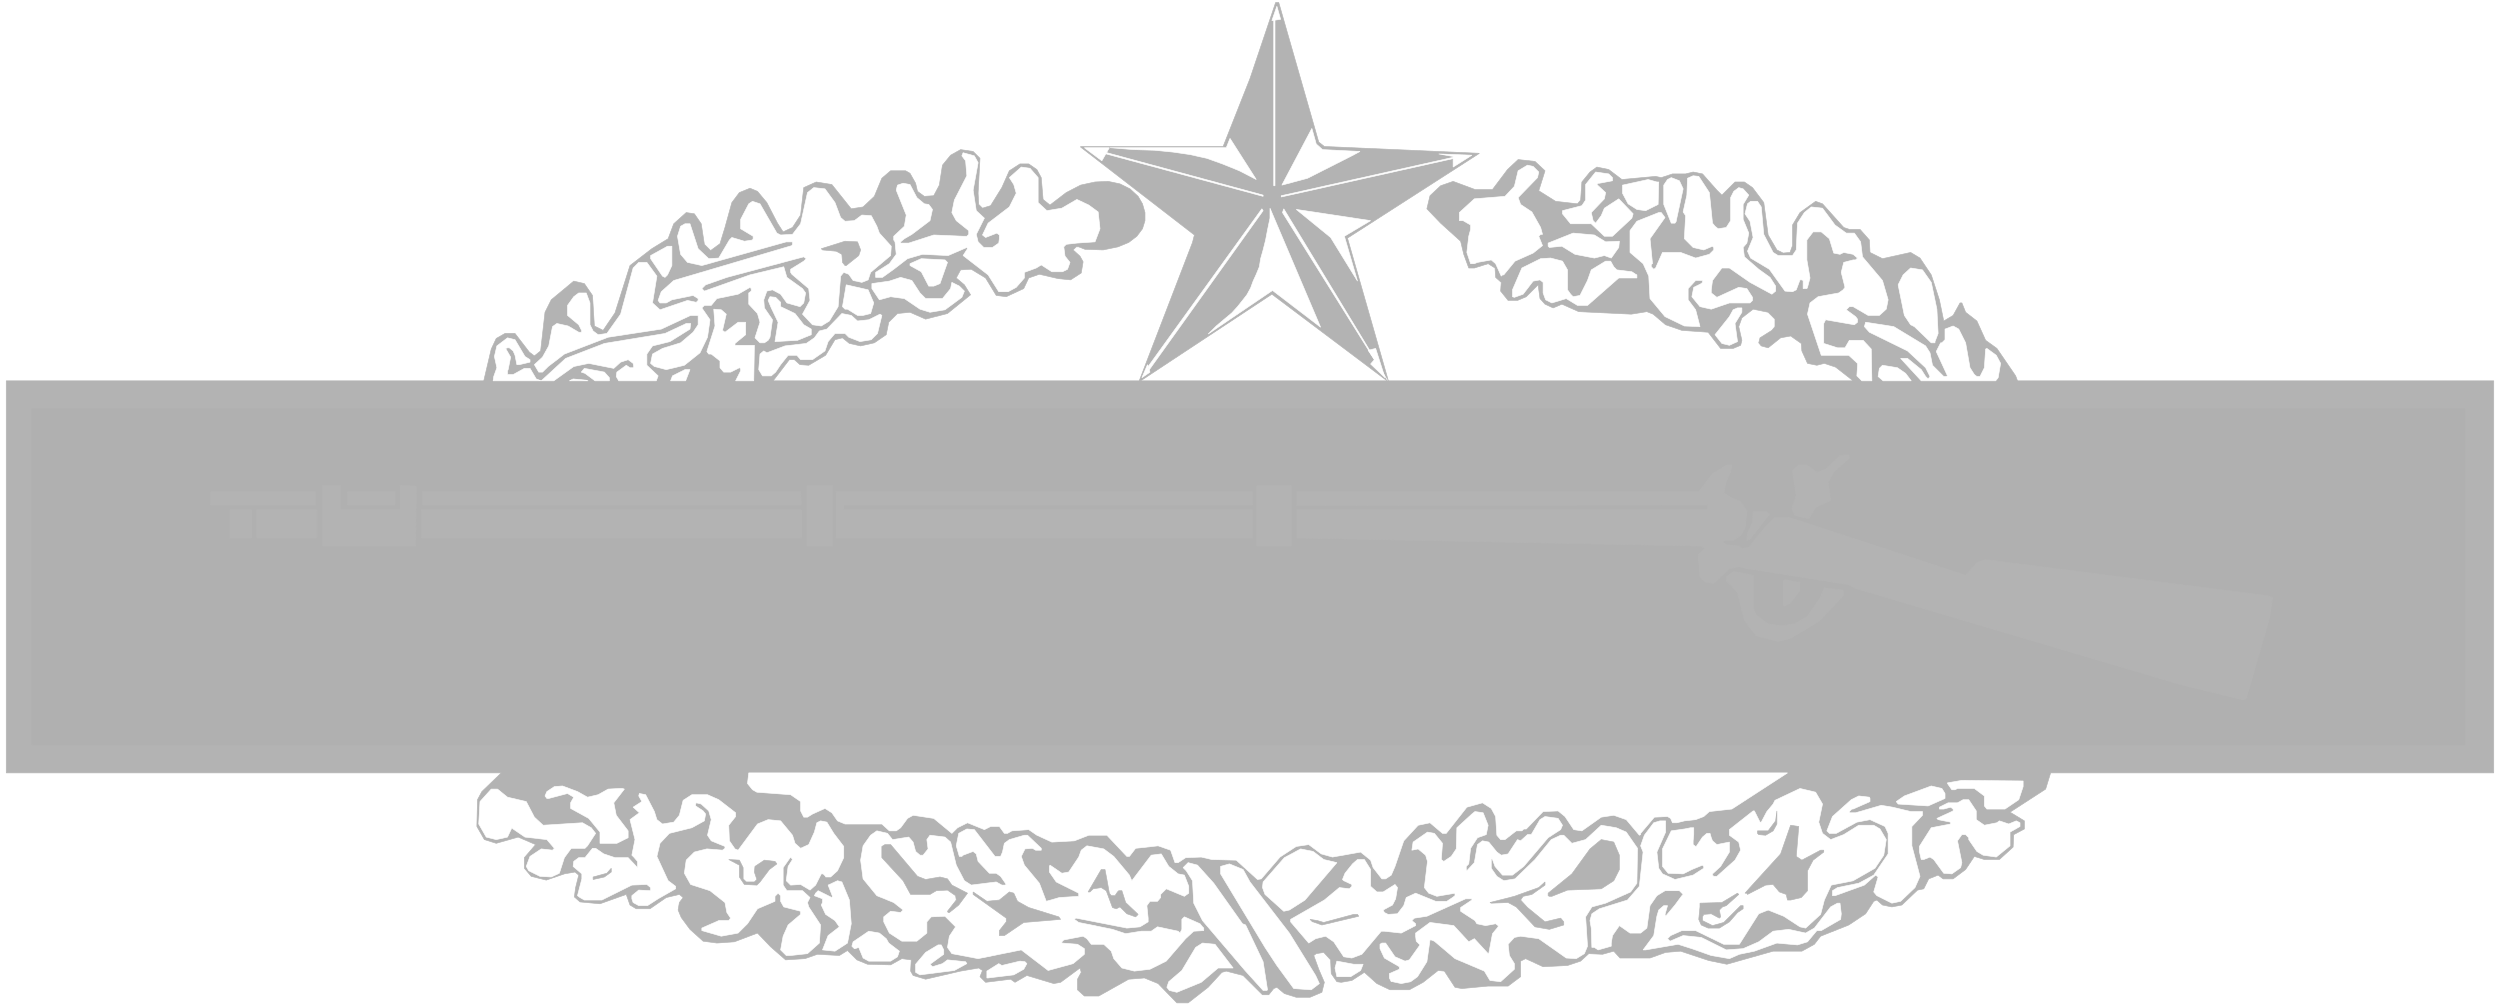 <svg width="3996.021" height="1607.01" viewBox="0 0 2997.016 1205.258" xmlns="http://www.w3.org/2000/svg"><rect x="0" y="0" width="2997.016" height="1205.258" fill="#333333" stroke="none"/><defs><clipPath id="a"><path d="M0 0h2997v1204.098H0Zm0 0"/></clipPath></defs><path style="fill:#fff;fill-opacity:1;fill-rule:nonzero;stroke:none" d="M0 1204.098h2997.016V-1.16H0Zm0 0" transform="translate(0 1.16)"/><g clip-path="url(#a)" transform="translate(0 1.16)"><path style="fill:#fff;fill-opacity:1;fill-rule:evenodd;stroke:#fff;stroke-width:.19;stroke-linecap:square;stroke-linejoin:bevel;stroke-miterlimit:10;stroke-opacity:1" d="M.19.75h766.12V309H.19Zm0 0" transform="matrix(3.91 0 0 -3.91 0 1207.03)"/></g><path style="fill:#b3b3b3;fill-opacity:1;fill-rule:evenodd;stroke:#b3b3b3;stroke-width:.19;stroke-linecap:square;stroke-linejoin:bevel;stroke-miterlimit:10;stroke-opacity:1" d="m366.2 236.95-34.88 26.95v.19h43.69l8.24 20.83 7.86 23.32h.95l12.27-42.81 1.72-1.34 47.53-2.1L413.14 236l12.65-44.15-35.83 26.95-40.82-26.95 16.48 42.81zm0 0" transform="matrix(3.91 0 0 -3.91 0 1208.19)"/><path style="fill:#fff;fill-opacity:1;fill-rule:evenodd;stroke:#fff;stroke-width:.19;stroke-linecap:square;stroke-linejoin:bevel;stroke-miterlimit:10;stroke-opacity:1" d="m392.64 303.08-1.15 4.01-1.53-4.4zm0 0" transform="matrix(3.91 0 0 -3.91 0 1208.19)"/><path style="fill:#fff;fill-opacity:1;fill-rule:evenodd;stroke:#fff;stroke-width:.19;stroke-linecap:square;stroke-linejoin:bevel;stroke-miterlimit:10;stroke-opacity:1" d="M390.53 303.27h.38v-51.22h-.38zm-52.7-43.57-5.36 4.01h7.66zm47.34-5.74-5.18 2.68-5.17 2.1-4.79 1.72-5.18 1.15-5.17.76-5.75.57-6.32.19-7.28.58h35.64l1.15 2.86zm18.39 10.89 1.92-1.72 11.5-.57-2.88-1.53-13.22-6.69-7.86-2.1 9.2 17.39zm-16.29-16.05-48.09 13 .19.38 47.9-13zm5.56-.19 53.08 11.85v.38l-53.08-11.85zm0 0" transform="matrix(3.91 0 0 -3.91 0 1208.19)"/><path style="fill:#fff;fill-opacity:1;fill-rule:evenodd;stroke:#fff;stroke-width:.19;stroke-linecap:square;stroke-linejoin:bevel;stroke-miterlimit:10;stroke-opacity:1" d="M445.53 257.78v3.25l-4.41.77 10.16-.39zm-55.38-37.83-19.74-13.38 2.49 2.48 2.49 2.1 2.3 1.92 1.73 1.91 1.53 1.91 1.34 1.72 1.15 2.1.77 2.1.96 2.1.95 2.3.39 2.48.76 2.68.77 3.05.58 3.06.76 3.63v3.06l15.52-36.5zm22.04 16.62 4.02-13.76-8.24 13.38-10.54 8.6 22.8-3.44zm7.28-34.97 1.91-2.87-1.15-1.34 4.41-4.2-2.87 8.98zm0 0" transform="matrix(3.91 0 0 -3.91 0 1208.19)"/><path style="fill:#fff;fill-opacity:1;fill-rule:evenodd;stroke:#fff;stroke-width:.19;stroke-linecap:square;stroke-linejoin:bevel;stroke-miterlimit:10;stroke-opacity:1" d="m393.21 243.83.39 1.15 27.97-46.06 4.03-6.88zm-6.32 1.15-34.87-48.35.38-.95 34.87 48.73zm-36.79-51.79 1.72 4.01.77-2.29zm0 0" transform="matrix(3.91 0 0 -3.91 0 1208.19)"/><path style="fill:#b3b3b3;fill-opacity:1;fill-rule:evenodd;stroke:#b3b3b3;stroke-width:.19;stroke-linecap:square;stroke-linejoin:bevel;stroke-miterlimit:10;stroke-opacity:1" d="M764.58 192.24V72.03H628.72l-1.53-4.97-10.92-7.07 4.4-2.67v-2.49l-3.25-1.72-.2-3.82-4.21-3.82h-4.6l-3.07.95-2.68-4.01-3.83-2.87h-3.07l-1.53 1.15-2.88-1.15-1.53-3.05-1.91-.39-4.8-4.58-3.06-.58-2.88.58-1.72 1.53-.96-.39-2.49-3.82-5.17-3.44-8.63-3.44-1.91-2.48-3.84-2.11h-8.81l-14.18-4.01-5.56 1.15-8.62 2.86-4.6-.38-4.79-1.72h-9.2l-1.91 2.1-3.45-.95-4.22.19-2.49-2.29-4.02-1.34-7.48-.38-5.36 2.48-1.54-.76V9.54l-3.83-2.87h-6.13l-8.05-.76-2.11.38-3.25 4.97-1.92.19-4.6-3.63-4.22-2.29h-5.94l-4.02 1.91-3.83 3.44-3.84-2.49-3.25-.57-1.34.19-1.73 2.48-.19 4.21-2.11 2.29-2.3-.38-.76-.57 1.53-4.21 1.72-4.01-.76-3.06-3.64-1.53h-4.22l-3.64 1.15-2.3 1.91-.96-.38L389 4h-1.92l-5.94 5.92-5.17 1.34-1.34-.38-4.22-4.59-6.13-4.78h-3.45l-5.75 5.93-4.21 1.72-4.8-.39-9.19-5.15h-4.41l-2.11 1.91v3.24l1.15 2.11-.38 1.33-5.94-4.39-2.11-.38-8.24 2.48-3.64-2.1-1.34.95-7.67-.95-1.72 1.72.76 1.91-1.15.76-5.55-.95-10.73-2.49-3.84 1.15-.76 1.34.19 3.44-2.88.38-3.44-1.91-7.09.19-3.26 1.34-2.88 2.87-2.49-1.53-6.7.38-3.84-1.34-5.94-.38-4.6 4.01-4.02 4.21-7.09-2.68-5.37-.38-4.21.57-4.03 3.63-2.68 3.63-.96 2.3.39 2.29 1.15 1.53-1.15.96-4.03-.96-4.98-3.44h-4.22l-1.91 1.15-1.15 3.25-8.05-2.87-6.13.57L176.1 34l.39 2.87.95 3.82-1.15.95-3.25-.57-5.56-1.91-4.6 1.15-2.11 2.48v3.25l3.45 4.01-5.36 2.3-6.71-1.91-3.64 1.14-2.3 4.02.19 8.21 1.34 2.49 5.94 5.73H1.92v120.21Zm-146.01 0h-50.4l-5.37 4.2-3.45 1.15-2.3-.58-2.87.58-1.73 3.82-.19 2.29-3.25 2.29-3.07-.57-3.83-3.06-2.11.58-.77.95.39 1.53 3.64 2.29.95 1.15v2.29l-2.1 2.11-4.6.95-3.45-2.67-.96-2.68.96-4.2-.38-1.53-2.3-.96h-3.84l-3.83 4.97-8.05.57-4.98 1.72-3.83 3.25-1.92.77-2.3-.38-2.49-.39-16.1.77-5.17 2.29-2.68-1.15-2.49 1.15-1.54 1.72-.57 4.21-3.64-3.64-2.68-1.14h-2.88l-2.3 2.86.19 2.68-1.72 1.53-.19 2.87-2.11 1.33-4.22-1.33h-1.72l-1.53 4.2-.96 4.01-6.13 5.54-4.22 4.4.96 4.01 3.26 3.06 3.83 1.34 6.7-2.49h5.37l4.6 6.12 3.26 3.06 5.17-.58 3.07-2.86-1.92-6.12 5.17-3.25 6.71-.76.96 1.15.38 5.54 2.49 3.06 2.11 1.52 3.64-.76 4.03-3.06 10.34.96 1.73-.38 3.45 1.14h4.02l2.3.58 2.88-.58 4.4-4.97 1.54-1.53 4.02 4.02h2.88l2.49-1.72 3.45-4.59 1.34-9.94 2.68-4.58 1.92-.96 2.1.19.77 2.1v6.31l2.3 3.82 4.79 3.44 2.11-.76 6.51-7.26 1.73-.58h3.26l2.87-3.25.19-3.82 3.83-1.91 8.63 1.91 2.87-1.72 3.45-5.16 2.49-7.64 1.34-6.5 2.88 1.72 2.11 3.82h.57l1.15-2.86 3.45-2.68 2.68-5.92 3.45-2.49 5.75-8.41zm-381.53 0h-88.72l2.3 9.74 1.53 3.25 2.68 1.53h3.07l4.41-5.73 1.53-1.15 1.92 1.53 1.34 11.85 1.91 3.82 6.9 5.73 3.26-.76 2.49-3.63.58-9.37 2.68-1.34 3.64 5.36 4.6 14.52 6.7 5.16 4.99 3.06 1.72 4.58 3.83 3.44 2.5-.38 2.1-3.06.96-6.3 1.92-1.91 2.87 2.1 1.53 4.97 2.11 7.64 2.3 3.06 3.26 1.34 2.3-.96 2.87-3.44 3.26-6.31 1.73-2.67 2.87 1.34 2.49 3.82.96 8.41 3.83 1.72 4.79-.77 5.94-7.45 3.64.57 3.45 3.25 2.3 5.54 2.69 2.3h4.59l1.35-.77 1.72-3.05.58-2.49 2.1-1.53 2.88.19 1.72 3.25.96 6.12 2.49 3.05 3.07 1.72 3.83-.57 2.11-2.1-.58-10.7.19-3.44 1.15-1.15 2.5.77 3.44 5.54 2.3 5.16 3.26 2.1h2.68l2.5-1.72 1.34-2.48.57-6.69 2.11-1.72 4.98 3.82 4.41 2.29 4.41.96 4.02.19 3.64-.77 3.07-1.52 2.49-2.3 1.34-2.29.77-2.68v-2.48l-.77-2.49-1.72-2.29-2.5-1.91-3.25-1.34-4.6-.95-5.56.19-1.92.76h-.76l-.96-.95 2.11-1.91.96-1.72-.58-3.44-3.26-2.11-3.83.39-5.75 1.33-3.26-1.14-1.53-3.25-5.36-2.49-3.07.39-3.26 5.35-4.4 2.67-3.26-.19-1.34-2.48 2.49-2.1 1.91-3.06-7.09-5.74-6.7-1.72-4.79 2.11-3.84-.39-2.68-2.67-.77-3.82-3.64-2.49-4.21-.95-3.45.76-2.11 1.72-2.3-.57-2.87-4.78-5.18-3.06-2.68.19-1.72 1.53h-1.54zm0 0" transform="matrix(3.91 0 0 -3.91 0 1208.19)"/><path style="fill:#fff;fill-opacity:1;fill-rule:evenodd;stroke:#fff;stroke-width:.19;stroke-linecap:square;stroke-linejoin:bevel;stroke-miterlimit:10;stroke-opacity:1" d="m299.89 259.12-1.53-8.41.96-6.3 2.49-2.3-2.49-4.97.57-2.29 1.73-1.72h2.68l1.92 1.34.19 1.34v1.14l-.77.58-3.45-1.34-.96.76 1.73 3.63 6.51 4.97 2.11 4.21-.76 2.67-1.35 2.11 3.65 3.24 2.68-.38 2.49-2.86v-7.65l2.68-2.48 4.6.76 4.6 2.68 3.64-1.72 2.88-2.11.57-5.16-1.53-4.01-5.56-.38-3.26-.38-.76-.77.38-2.86 1.53-1.91-.76-2.11-1.54-.76h-3.26l-3.25 2.1-1.54-.95-3.64-1.34v-1.72l-2.49-2.87-2.49-1.34h-2.87l-3.26 5.16-7.67 5.93 1.35 2.1-.2.38-5.74-2.48-7.86.38-4.6-1.34-4.22-3.25-3.45-2.48h-2.1v1.53l4.21 2.67 2.11 2.87-.38 3.82-.39.57v1.15l3.26 3.06.58 3.44-3.07 7.64.38 1.53 1.73.58 2.11-.39 2.1-4.01 2.3-1.91 1.34-.19 1.15-1.53-.76-3.44-5.56-4.21-2.3-1.33-1.15-.96v-.38h2.49l7.67 2.48 9-.38h1.15l.58.57v1.15l-3.83 3.06-1.35 2.48.77 3.83 3.83 7.45-.38 4.59-1.15 1.52.38.96 3.45-.96zm171.89-2.86-.38-1.72-5.94-6.12.76-2.1 3.45-2.3 2.69-4.77.57-2.11h-.57l-.58-.57 1.15-2.87-2.87-2.29-5.56-2.48-3.45-4.21h-.38l-.39-.38-1.72 3.82-1.34 1.15-4.22-.76-.96-.39h-1.15l-1.15 3.44.58 4.97.57 2.1v1.34l-2.3 1.34h-1.15v2.48l4.6 4.21 9.39.76 2.88 3.06 1.15 4.78 2.87 1.72 1.73-.38zm22.61-1.72v-.96l-4.02-.76h-.38l-.39-.39 2.68-2.48-.38-1.91-4.02-4.21.57-2.48.77-.77 1.72 2.3.96 2.29 4.41 2.87 4.41-4.59-.39-1.34-5.94-5.54h-2.49l-4.02 3.82h-6.33l-2.49 3.06v.96l5.94 1.53 1.15 1.72v4.77l3.07 3.83 4.02-.58zm29.7-4.59.96-9.37.77-.95.96-.77 2.49.39 1.34 2.1v7.07l.96 1.91 1.53 1.15 1.34-.38 1.73-1.92-1.73-2.86v-4.59l1.73-4.2-.58-3.06-1.15-1.34.39-2.87 4.4-3.82 3.45-2.48 1.73-2.68v-1.53l-1.15-.95-6.71 3.63-6.32 4.4h-2.3l-2.88-3.83-.38-2.86v-.96l1.72-1.34 6.71 3.06 2.49-.38 1.73-2.68v-.95l-.77-.77h-6.32l-5.56-1.91-3.45.77-2.49 3.05.57 2.87 2.3 1.15.39.38v.57h-2.11l-2.3-2.48v-3.44l2.3-3.06 1.34-5.16-4.79.19-5.94 2.87-4.6 5.54-.38 6.88-1.73 3.82-4.02 3.44v6.69l2.11 2.87 6.7 2.67h.77l1.15-1.53-4.6-6.49.77-7.65-.39-.19v-.76l.77-.77.57.39 2.11 4.77h5.56l4.6-1.72 4.21 1.15 1.35 1.34v.76l-.39.38-2.68-1.14-3.26.76-2.68 2.68.38 7.07-.76 1.14 1.15 5.16.19 5.16 1.72.77 1.73-.19zm0 0" transform="matrix(3.91 0 0 -3.91 0 1208.19)"/><path style="fill:#fff;fill-opacity:1;fill-rule:evenodd;stroke:#fff;stroke-width:.19;stroke-linecap:square;stroke-linejoin:bevel;stroke-miterlimit:10;stroke-opacity:1" d="m516.05 251.1-2.11-9.75v-.19l-.39-.58h-1.14l-2.3 5.74v5.92l1.15 1.72 1.15.58 2.49-.96zm-7.48 2.1-.19-6.88-3.83-1.91-2.68.38-2.69 1.72-1.72 3.25v2.48l7.86 1.72 2.68-.76zm-252.56-6.31 1.73-4.59 1.34-1.14 2.87.19 2.3 1.72 2.88-.19 1.72-3.25.77-2.1 3.64-4.02-.19-2.86-6.14-5.16-.76-2.3-1.92-.76-2.68.57-1.34 1.91-1.54.58-.95-1.15-.77-9.36-2.68-4.4-2.49-1.53-2.69.38-3.06 3.25 2.3 4.21-.39 3.63-5.17 4.39-.38.58v.95l4.02 2.49.77.76-.77.57-23.57-6.3-6.52-2.29-1.15-1.15.77-.77 13.99 4.97 10.35 2.49.96-3.25 4.79-3.44.95-1.34-.57-3.06-1.15-1.14-4.02 1.14-1.92 2.68-2.49 1.34-1.73-.39-.95-2.67.19-2.49 2.49-3.63-.77-5.35-.57-.95-1.15-.77h-1.34l-1.54 1.53 1.54 4.78-.77 2.67-2.68 2.87v3.44l.76.57v.77l-.38.38-3.64-2.1-6.52-1.34-1.72-2.1h-2.11l-.77-.77 2.5-3.63-.77-5.35-2.3-4.78-4.79-3.82-5.56-1.33-3.64.95-1.15.96.58 2.86 3.06 1.72 5.56 1.72 3.83 3.25 1.54 2.29v2.87h-2.3l-9.01-4.2-16.29-2.49-13.41-5.16-4.98-3.82-1.73-1.72h-1.15l-1.34 2.29 2.49 2.3 1.92 3.44 1.15 5.92 1.34.96 3.45-.77 3.25-1.91h.77l.19.38-.96 1.91-3.44 2.87v3.06l1.91 2.67 1.53 1.15h2.3l1.15-3.06v-6.69l.96-1.91 1.54-1.14 2.68.38 4.21 5.92 3.84 14.15 1.72 1.72h2.49l3.07-4.21-1.34-8.22 2.3-2.1 8.43 2.87 2.68-.58.58.58v.57l-1.54.96-6.51-1.34-1.73-.96h-1.91l-.58.77.96 2.67 3.83 3.44 36.22 10.7.19.39v.76h-1.92l-25.87-7.26-4.4.96-2.11 2.48-.96 5.54.96 3.06 1.34.76h1.53l2.5-7.64 3.25-3.06 3.07.19 3.26 5.54.76.77 3.84-1.15 2.49.38.19.39v.76l-3.83 2.29v2.87l2.49 4.78 1.15.76 2.3-.76 5.17-8.98 1.15-.58 3.64.19 2.49 3.25 2.11 9.56 1.92 1.53 3.44-.38zM540 245.55l.77-8.41 2.87-5.54 1.53-.95h4.41l1.15 1.72.38 8.21 2.11 3.25 2.11 1.72 3.45-.38 3.83-5.16 3.45-2.48h2.49l1.92-2.68.57-4.59 6.13-7.26 1.73-5.92-.58-2.87-2.1-1.91h-3.45l-4.6 2.68h-1.15l-.96-.96 2.87-2.1.58-.77v-.95l-.96-.77-8.81 1.53-.58-1.14v-6.12l4.22-1.34h2.3l1.34 2.3h4.21l2.5-2.68.19-9.74h-3.07l-1.53 1.52.19 2.87v.96l-2.68 2.48h-8.43l-4.22 12.61.77 3.44 2.49 1.91 6.32 1.15 1.34.96.58.76-1.15 4.59.76 3.06 2.88.76h.76l.58.57-1.34 1.15-2.88.57-1.15-.57-1.91.38-1.34 4.4-2.49 2.1h-2.5l-1.91-2.49v-6.11l.96-5.54-.77-2.87-.19-.38h-1.15V223l-.39.19h-.57l-1.15-3.05-1.15-.58-2.3.19-4.79 6.69-5.75 3.44-.96 2.1 1.73 4.21-.96 4.97-1.53 2.29.76 3.06.96.76h2.11zm-47.72-10.7 4.22.19-.19-1.91-2.3-3.25-2.11.77-3.06-.77-5.95 1.15-4.02 2.48-3.83-.38-.38.38v.96l7.66 3.06 6.52-.58zm0 0" transform="matrix(3.91 0 0 -3.91 0 1208.19)"/><path style="fill:#b3b3b3;fill-opacity:1;fill-rule:evenodd;stroke:#b3b3b3;stroke-width:.19;stroke-linecap:square;stroke-linejoin:bevel;stroke-miterlimit:10;stroke-opacity:1" d="m263.87 232.37-.58-1.72-3.83-3.06h-.38l-.77.96-.19 2.48-1.73.95-4.21.39-.38.38 7.28 2.29 3.83-.19zm0 0" transform="matrix(3.91 0 0 -3.91 0 1208.19)"/><path style="fill:#fff;fill-opacity:1;fill-rule:evenodd;stroke:#fff;stroke-width:.19;stroke-linecap:square;stroke-linejoin:bevel;stroke-miterlimit:10;stroke-opacity:1" d="m206 227.59-1.34-2.87-.77-.76-.77.38-3.64 5.35v.96l5.18 2.86H206zm274.6-1.34v-6.11l.95-1.34.77-.77 2.11.39 2.3 4.58 1.15 3.25 4.4 2.68h1.54l.96-1.72.95-.96 4.6-.57 1.15-.77.39-.19v-.95h-5.56l-9.58-8.41h-3.07l-3.45 2.1-4.41-1.34-1.91.96-.77 2.1v3.25l-.96.76-2.1-.38-3.07-4.01-2.68-.96-.58.19v2.11l2.88 6.69 5.75 2.86 3.06.19 3.64-.95zm-190.1 2.3-2.3-6.5-1.91-.77h-1.54l-2.29 4.4-3.45 1.91v.57l3.45 1.53 7.28-.38zm301.62-6.12 1.73-8.22.38-7.45-.96-2.49v-.38h-1.15l-5.17 4.97-1.15.57-1.92 2.87-1.91 9.37 1.53 3.05 2.3 2.11 3.64-.58zm0 0" transform="matrix(3.91 0 0 -3.91 0 1208.19)"/><path style="fill:#fff;fill-opacity:1;fill-rule:evenodd;stroke:#fff;stroke-width:.19;stroke-linecap:square;stroke-linejoin:bevel;stroke-miterlimit:10;stroke-opacity:1" d="m282.07 219.18 1.73-1.72h5.17l2.49 3.06.38 1.91 2.3-1.15 1.54-1.53-.77-1.91-5.17-3.82-4.6-.76-3.07.95-4.79 3.25-4.21.57-3.45-.95-2.3 3.44v1.53l5.36.76 3.45 1.15 3.45-.96zm-14.18-3.06-.96-3.25-2.3-.57h-1.72l-3.07 1.91h-.76l-.77.77 1.15 6.69 6.71-1.53zm-28.55.19v-1.33l4.41-2.11 2.68-3.44 2.3-1.33v-1.72l-4.22-1.72-6.9-.39.96 5.93-2.1 4.39-.96 2.3.57 1.14 1.73-.19zm294.72-3.05-2.11-3.44.77-5.55-2.49-1.14-2.3.57-2.11 2.68 4.41 5.54 1.15 2.1 1.34.57h1.34zm-311.39-.58-1.15-4.97.76-.57 4.03 3.06h2.3v-3.82l-3.26-2.68v-.57h5.94l-.19-10.89h-5.56l1.54 3.05v.77l-.39.19-2.68-1.34h-2.11l-1.15 1.34v2.1l-2.68 2.1h-.77l-.57.77 2.49 7.83-.38 5.16 2.3-.19zm0 0" transform="matrix(3.91 0 0 -3.91 0 1208.19)"/><path style="fill:#fff;fill-opacity:1;fill-rule:evenodd;stroke:#fff;stroke-width:.19;stroke-linecap:square;stroke-linejoin:bevel;stroke-miterlimit:10;stroke-opacity:1" d="m262.91 210.58 3.45.38 3.45 1.72.57-.38-1.34-5.54-1.91-1.91-3.45-.58-3.45 1.34-1.15 1.15h-3.07l-2.11-2.49-.96-2.86-3.83-2.68h-3.64l-1.15 1.34h-2.68l-2.3-2.87-1.53-2.29-1.34-1.15h-2.69l-1.15 1.92.39 4.77 1.15.96.95-.58 5.56 2.11 6.52.76 2.49 1.72 1.53 2.1 2.3.58 4.6 4.77 2.87-.57zm327.49-7.64 1.34-2.11.76-3.82 3.45-3.44h.77l.38.19-1.15 2.49-2.3 4.97 1.35 2.67h.38l.96.96v3.25l2.49.95 1.72-.95 2.11-4.21 1.34-7.64 1.34-2.1.77-.58h.96l1.34 2.68.38 5.73.39.19 2.87-2.1 1.34-2.48-.76-4.4-.77-.95h-22.8l-6.33 6.87h2.11l4.22-3.43 1.34-2.11.76-.76.58.76-1.34 2.68-5.56 5.16-11.69 5.73-1.53 1.72.38 1.34 8.62-1.34zm-378.85 5.16-6.13-3.83-5.36-1.33-1.73-2.49v-3.44l3.45-3.25-.57-1.52h-11.5l-.77 1.33.19 1.34 2.88 2.1 1.15-.76h.96l.19.38-.19.96-1.54 1.14-2.3-.76-2.1-1.91-2.88.57-4.79.96-4.6-.96-6.13-4.39h-18.59l.19 1.33.96 2.68-.76 3.44.76 3.25 3.26 2.48 2.3-.57 3.06-5.16 1.54-.96v-.76l-3.26-.77h-.77l-.57 2.87-.58 1.34-1.15.95h-.57l-.58-.19 1.54-2.67-.77-3.82-.19-.39v-1.14h1.72l3.45 1.91h1.73l1.91-3.25 1.54-.57 7.47 6.87 11.88 4.59 18.59 3.06 6.51 3.06h1.35zm372.71-13.57 1.73-2.29h-8.62l-1.54 1.33.39 2.49.95.95 4.6-.76zm0 0" transform="matrix(3.91 0 0 -3.91 0 1208.19)"/><path style="fill:#fff;fill-opacity:1;fill-rule:evenodd;stroke:#fff;stroke-width:.19;stroke-linecap:square;stroke-linejoin:bevel;stroke-miterlimit:10;stroke-opacity:1" d="M186.83 193.19v-.95h-4.4l-3.07 2.29-1.15.38.96 1.15 6.13-1.15zm23.38-.95h-4.6l.58 1.52 3.83 1.92h1.53zm-29.89 0h-5.75l1.15.57 4.02-.38zm0 0" transform="matrix(3.91 0 0 -3.91 0 1208.19)"/><path style="fill:#b0b0b0;fill-opacity:1;fill-rule:evenodd;stroke:#b0b0b0;stroke-width:.19;stroke-linecap:square;stroke-linejoin:bevel;stroke-miterlimit:10;stroke-opacity:1" d="M755.77 183.64V80.63h-746v103.01Zm0 0" transform="matrix(3.91 0 0 -3.91 0 1208.19)"/><path style="fill:#b3b3b3;fill-opacity:1;fill-rule:evenodd;stroke:#b3b3b3;stroke-width:.19;stroke-linecap:square;stroke-linejoin:bevel;stroke-miterlimit:10;stroke-opacity:1" d="m567.02 168.54-4.79-4.21-1.73-3.05.77-5.74-4.6-2.1-2.11-3.44-4.21.96-.96 2.1 1.34 4.01-1.15 7.65 1.92 1.72h2.49l3.06-2.3 2.69.96 4.4 4.2 1.15.19h1.54zm0 0" transform="matrix(3.91 0 0 -3.91 0 1208.19)"/><path style="fill:#b3b3b3;fill-opacity:1;fill-rule:evenodd;stroke:#b3b3b3;stroke-width:.19;stroke-linecap:square;stroke-linejoin:bevel;stroke-miterlimit:10;stroke-opacity:1" d="m530.61 164.33-1.34-2.86-.77-3.63 2.49-1.53 2.69-1.15 1.91-2.87-.57-5.16-1.34-2.29-2.3-1.53h-2.5l-.38-.19v-.57l.96-.58 3.64-.38.96-.76 2.11.38 4.79 5.92 3.25 3.25h4.22l54.23-17.77 3.45 3.82 2.68.96 86.62-11.09 1.34-.57-.96-6.31-6.9-23.88v-.39l-.96-.76-19.54 4.78-99.46 29.43-2.1 1.14-31.24 4.97-2.3.58-3.06-.58-4.79-4.58-2.69.38-1.53 1.72-.57 6.69 2.1 1.91-1.15.76-123.98 2.49v8.6h125.9v1.53l-125.9-.2v4.21h123.22l4.21 5.54 4.41 2.68h1.53zm-426.17-11.65h18.2v7.45l4.98-.19-.19-18.35H98.88v18.54h5.56zm150.8-11.09h-7.85v18.54h7.85zM96.77 154.21H64.58v4.01h32.19zm0 0" transform="matrix(3.91 0 0 -3.91 0 1208.19)"/><path style="fill:#b3b3b3;fill-opacity:1;fill-rule:evenodd;stroke:#b3b3b3;stroke-width:.19;stroke-linecap:square;stroke-linejoin:bevel;stroke-miterlimit:10;stroke-opacity:1" d="M121.11 154.21h-14.57v4.01h14.57zm274.79-12.62h-10.54v18.54h10.54zm-150.43 16.63.19-4.01H129.54v4.01zm138.55 0v-4.01H258.69v-1.53h125.33v-8.6H256.39v14.14zm-306.8-14.14h-6.7v8.6h6.7zm19.93 0H78.76v8.6h18.39zm148.51 8.6v-8.6h-116.5v8.6zm296.83-1.34-5.94-7.65-.96-.38.19 2.1 1.54 3.44.19 3.25h4.21zm-4.98-23.51v-5.35l.96-2.1 3.64-2.68 3.83-.57 4.22.57 4.02 2.3 4.02 5.92 1.15 2.87 5.75-.77v-1.72l-7.47-7.83-8.62-5.16-3.84-.96-6.7 1.72-3.64 4.78-2.11 8.6-3.45 3.44.19 1.34 2.11 1.53 5.94-1.15zm0 0" transform="matrix(3.91 0 0 -3.91 0 1208.19)"/><path style="fill:#b3b3b3;fill-opacity:1;fill-rule:evenodd;stroke:#b3b3b3;stroke-width:.19;stroke-linecap:square;stroke-linejoin:bevel;stroke-miterlimit:10;stroke-opacity:1" d="M551.88 130.51v-2.49l-2.87-3.82-1.73-.95h-.57v7.64l.57.38 3.83-.76zm0 0" transform="matrix(3.91 0 0 -3.91 0 1208.19)"/><path style="fill:#fff;fill-opacity:1;fill-rule:evenodd;stroke:#fff;stroke-width:.19;stroke-linecap:square;stroke-linejoin:bevel;stroke-miterlimit:10;stroke-opacity:1" d="m548.05 72.03-17.06-11.08-6.9-.77-1.72-1.53-2.49-.95-3.45-.38-2.3-.58h-1.34l-.58 1.34-.95.57-4.03-.19-4.21-4.97v-.38l-.39-.19-4.02 4.78-3.83 1.34-3.84-.58-5.94-4.2-2.49.38-2.68 4.01-2.11 1.72-4.6-.19-5.17-5.35h-.77l-.57-.57h-1.73l-3.45-2.68h-1.34l-1.15 1.34-.38 5.73-1.34 2.49-2.69 1.72-4.79-1.34-6.32-8.03h-1.15l-3.83 3.25-3.64-.76-4.41-4.78-2.68-7.84-1.15-2.67-1.73-1.15h-1.15L421 42.98l-.77 2.3-3.06 2.48-8.63-1.53-3.44.96-3.84 2.86-3.83-.57-4.98-3.25-5.75-6.69-1.15-.19-6.52 5.93-7.47.19-3.26.76-4.79-.19-2.3-1.53h-.96l-1.34 3.82-3.83 1.34-6.9-.76-1.91-2.49h-.77l-6.13 6.5h-5.56l-4.41-1.72-6.9-.38-4.59 2.1-2.5 1.72-5.17-.38-1.34-.77h-.96l-1.53 2.11h-2.68l-1.92-.96-5.17 2.1-3.07-1.53-1.73-1.72-5.55 4.59-6.33.96-1.72-.96-2.11-2.87-1.34-.95h-2.11l-2.3 2.1h-11.3l-2.3.96-1.73 2.48-2.11 1.34-3.83-1.72-1.53-.96h-1.15l-.96 1.91v2.87l-3.06 2.1-10.35.77-1.34.76-1.54 1.91.39 3.25zm72.24-4.2-1.34-4.02-4.22-2.86h-5.55l-.77.95v3.06l-3.07 2.29h-5.17l-.77-.38h-.96l-1.34 1.91v.19l4.41.77 18.78-.19zm-440.16-3.25 3.26.76 3.06 1.72 3.45.19h.96l.57-.19-3.25-4.2.76-3.82 3.64-4.78v-2.1l-3.45-1.72h-5.17v3.44l-3.45 4.2-5.56 3.06v1.72l.96 1.72-1.91 1.14-5.75-1.52h-.58l-.57.76.57 1.34 2.3 1.53 2.49.19 4.6-1.72zm416.21 1.14V64.2l-5.18-2.3-9.19.58-.58.76 2.49 1.72 8.24 3.06 3.26-.77zm0 0" transform="matrix(3.91 0 0 -3.91 0 1208.19)"/><path style="fill:#fff;fill-opacity:1;fill-rule:evenodd;stroke:#fff;stroke-width:.19;stroke-linecap:square;stroke-linejoin:bevel;stroke-miterlimit:10;stroke-opacity:1" d="m558.78 62.48-1.15-5.55 1.15-3.44 2.49-1.91 4.02 1.53 4.6 2.87h4.6l1.92-1.15 1.91-3.25-.76-4.78-2.69-4.01-6.7-3.82-6.71-1.34-2.11-4.58-1.15-4.4-4.6-4.2-1.72.38-4.98 3.25-4.79 1.91-2.88-1.15-5.94-9.36h-4.79l-8.62 4.2h-4.22l-3.45-1.53-.95-.95.76-.77 4.03 1.72 5.55-.57 7.67-3.82 5.17.38 4.79 2.1 4.41 3.25 4.79.57 5.17-1.14 2.69 1.53 4.98 6.49 2.11 1.15h.76l.39-3.25-.19-1.72-5.94-3.44h-1.35l-2.87-3.44-3.07-.95-6.32.57-6.9-2.49-4.6-.95-3.06-1.34-5.56.96-5.94 2.1-4.22 1.34-9.96-1.72h-.77l3.26 4.39.96 5.93.57 1.91 1.54 1.34h1.15l-.77-2.68.19-.57 2.87 3.44 2.11 2.86.39.39-1.15 1.14h-4.41L508 34.38l-2.11-3.05-.96-6.88-1.91-1.53h-3.26l-3.26 2.29-2.11-3.06-.38-2.29v-.96l-4.02-1.14-1.15.76h-.77l-.19 5.93-.39 2.29.58 2.1 2.3 1.53 8.62 2.68 3.64 4.2 1.15 10.51-.76 1.91 1.15 3.25 2.87 3.82 1.92.58h1.72v-3.44L508 47.76l.57-4.97 1.15-1.72 3.83-1.72 5.56 1.34 3.26 2.1v.57l-.38.39-3.26-1.34-2.68-1.34-4.6.19-1.73 2.1v5.36l2.69 5.54 4.02.57 1.92.38h.95v-2.1l-.19-1.91v-1.15l.77-.57h.19l1.92 2.87 1.34 1.14h.96l.38-1.33.38-.96 1.34-1.15 3.84.77v-3.06l-2.69-4.4-2.49-2.29v-.38l.39-.38h.95l5.56 4.97 1.73 3.05-.58 2.49-2.87 2.1v1.72l7.28 5.73h.38l1.73-3.44h.38l1.72 3.25 1.92 2.3.57 1.14 7.67 3.63 4.79-1.14zm-403.18 2.1 5.75-1.34 2.49-4.78 2.68-2.48 12.07.76 2.69-1.53 1.34-1.72-2.49-3.82-.77-.76h-4.21l-2.11-2.87-1.54-4.78-2.49-1.14-3.45.19-3.45 1.72-.76 1.33 1.15 3.06 3.45 2.3 3.45-.39.57.58-2.3 2.67-6.71.77-3.64 2.48-.38.38-1.34-2.86-3.45-.77-3.07.77-2.3 4.01.39 6.88 3.45 3.82h1.91zm45.03-4.4.77-2.48 1.72-1.34 3.45.57 1.73 2.11 1.15 4.58 2.68 1.72h4.79l3.45-1.53 5.17-4.01v-1.15l-2.11-2.67.2-4.78 1.72-2.48.96-.39 5.94 8.03 3.26 1.34 3.83-.38 3.64-4.4.77-2.48 1.72-1.53 2.49 1.14 1.73 3.83.76 2.86 1.15.58 1.92-.39 2.11-3.44 3.06-4.01v-3.44l-1.91-4.01-2.11-1.91h-1.53v.19l-.77.76h-.57l-1.73-3.44-1.72-1.53-2.88 1.72-3.06-.19-1.35 1.34.58 4.39 1.34 2.11-.57.76-2.3-3.25v-5.35l1.15-1.72h4.79l2.3-2.1-.77-1.53.38-1.34 3.64-5.54-.38-5.54-3.64-3.25-5.17-.57h-1.35l-1.72 1.72.77 4.2 1.53 3.44 3.83 3.25v.96l-5.17 1.33-.96 1.72v1.72l-.77.77-.96-.96v-1.53l-5.36-2.29-3.07-4.59-2.87-2.86-5.17-.96-5.95 1.72v.77l5.18 2.29h3.06l.58.76-1.15 1.72-.58 3.06-4.59 3.63-5.94 1.91-1.92 3.44.57 4.02 2.5 2.48 3.83.96 4.79-.39.76.58v.57l-4.21 1.72-1.15 1.72 1.15 4.78-.77 2.67-2.3 2.11-1.53.38-.19-.38v-.58l2.3-1.53.76-.95-.38-2.1-3.83-2.11-6.9-1.72-2.87-3.05-.96-4.02 3.45-7.45 2.3-1.72v-.76l-5.37-3.06-3.26-2.1h-2.68l-1.72.95-.39 1.15v.95l2.11 1.72 3.45-.19.19.19v.77l-1.15.95-4.6-.19-9.2-4.58h-5.36l-1.34.76-.77.57 1.34 5.16v1.53l-2.68 2.29.19 1.53 1.53 1.15h1.92l2.3 2.87h.96l2.49-1.72 3.45-1.15h4.02l2.88-3.06v1.91l-1.15 1.34-.58.57.96 4.78-1.53 6.12 2.87 2.1-1.91 1.72 2.68 1.72-.96 1.72.19.76 1.92-.38zm0 0" transform="matrix(3.91 0 0 -3.91 0 1208.19)"/><path style="fill:#fff;fill-opacity:1;fill-rule:evenodd;stroke:#fff;stroke-width:.19;stroke-linecap:square;stroke-linejoin:bevel;stroke-miterlimit:10;stroke-opacity:1" d="M573.34 64.2v-.96l-5.17-2.29h-.39l-.76-.77v-.38h1.91l7.86 2.29 3.45-.57 5.56-1.34h3.64v-1.14l-3.26-3.44v-5.93l2.49-9.36-1.53-3.44-4.41-4.21-2.68-.57-4.6 2.29-.96 1.15 1.34 4.59-.76.57-3.45-3.06-9.01-3.25h-.77v1.53l1.54.96 6.51 1.33 4.6 2.49 4.41 6.5v6.3l-.96 2.11-4.6 2.1-4.02-.77-6.33-3.44h-2.1l-.77.77 1.72 4.39 5.75 5.16 2.3 1.15 3.26-.38zm0 0" transform="matrix(3.91 0 0 -3.91 0 1208.19)"/><path style="fill:#fff;fill-opacity:1;fill-rule:evenodd;stroke:#fff;stroke-width:.19;stroke-linecap:square;stroke-linejoin:bevel;stroke-miterlimit:10;stroke-opacity:1" d="M605.92 60.37V57.7l2.49-1.72 3.83.76.77.58 2.87-.96 2.3.96 1.15-.58V55.6l-3.06-1.72v-4.21l-4.22-3.44-4.02.57-1.92 1.15-2.49 3.63v.58l-.96.95h-1.15l-1.34-1.91 1.34-6.69-.38-1.53-2.69-1.91-2.49.19-3.06 4.21-1.15.76-1.92-.76h-.76l-.58 2.48v1.53l3.64 5.73 5.94 1.15v.57l-3.83.77-.38.38 4.98 2.29v.58l-.77.57-2.11-.57h-1.34v.57l2.69 1.34h2.87l1.72.95h1.73zm0 0" transform="matrix(3.91 0 0 -3.91 0 1208.19)"/><path style="fill:#b3b3b3;fill-opacity:1;fill-rule:evenodd;stroke:#b3b3b3;stroke-width:.19;stroke-linecap:square;stroke-linejoin:bevel;stroke-miterlimit:10;stroke-opacity:1" d="m543.64 54.26-2.3-1.34-2.11.19-.38.38v.77h3.26l2.3 3.06.38 3.05v-4.01zm0 0" transform="matrix(3.91 0 0 -3.91 0 1208.19)"/><path style="fill:#fff;fill-opacity:1;fill-rule:evenodd;stroke:#fff;stroke-width:.19;stroke-linecap:square;stroke-linejoin:bevel;stroke-miterlimit:10;stroke-opacity:1" d="m456.26 55.98-.58-2.87-2.68-.95-2.11-3.25-.57-4.78-.77-.77v-.95l.19-.38 2.3 2.48.96 5.54 1.53 1.15 1.92-.38 2.49-3.06 1.34-.96 2.11.39 2.88 4.39.95-.38 2.11 1.91h1.15l2.68 4.59 1.54.95 4.02-.57 1.34-2.1-.57-1.34-3.83-2.48-7.48-8.8-3.45-2.67h-3.06l-2.3 2.67-.77 2.11-.38.57v-3.25l1.72-2.48 2.11-1.34 3.45.57 6.13 5.93 4.98 6.11 2.88 1.34h.96l2.49-2.48 4.21 1.14 4.79 4.4 4.6-.77 3.07-1.33 3.45-4.97-.19-10.71-1.92-2.67-7.67-3.44-4.21-1.15-1.92-3.05.58-8.99-.96-2.29-2.49-1.53-3.07.19-8.43 5.93-5.56.76-1.91-.38-1.92-2.1.38-3.44 1.54-2.49v-1.72l-4.22-3.82-3.26.38-1.72 2.87-9.01 3.82-6.32 5.35-.96.38h-.38l-.96-6.68-2.87-4.59-2.11-1.53-2.88-.57-2.68.57h-.38l-.58 1.15v1.33l3.07 1.34v.77l-4.6 2.67-1.34 2.87v1.34l.57.38h1.15l2.88-4.21 3.06-1.33 1.34.38 3.26 4.59-1.15 1.14-.19 1.53v.96l4.41 3.25 7.28-.96 4.6-4.97 1.72.96 4.22-4.59h.19l1.15 6.12 1.73 2.1v.38l-.77.57-3.07-.57-2.68.57-.58.96-4.4 2.87v1.14l3.45 2.3v.38h-1.92l-11.88-5.35-3.83-.58-.77-.76 1.15-.96v-.57l-4.41-2.29-5.17.57h-.96l-5.94-7.07-3.07-1.15-2.49.38-3.06 4.59-2.49 1.72-3.07-.76-2.11-1.34-5.55 6.5v.76l10.34 5.93 4.6 3.82 3.07-.38.76.76v.57l-2.49 1.15-.38.38.77 1.91 2.3 2.87 1.53 1.34h2.11l1.91-3.06v-5.16l1.92-1.72h1.92l3.64 2.29.76-.95-.57-3.44-.96-1.91-2.87-1.53.38-.77 1.15-.57 2.87.19 1.92 2.49.77 2.48 2.87 1.34 6.13-2.49h3.45l1.73 1.15.76.57v.77l-5.55-.96-2.5.96-1.34 1.72.96 8.02-.57 1.91-2.3 1.92-1.92-.39.38 2.49 4.41 3.06 2.11-.39 2.49-3.05-.38-4.97.76-.58 2.3 1.53 1.54 2.3.19 6.49 4.6 4.21.95.76 2.5-.38zm0 0" transform="matrix(3.91 0 0 -3.91 0 1208.19)"/><path style="fill:#b3b3b3;fill-opacity:1;fill-rule:evenodd;stroke:#b3b3b3;stroke-width:.19;stroke-linecap:square;stroke-linejoin:bevel;stroke-miterlimit:10;stroke-opacity:1" d="m550.73 46.42 1.72-1.14 5.75 3.05h.96v-.57l-3.26-2.48-1.72-3.25v-6.12l-1.92-2.1-3.25-.76h-.96l-.39 1.72-2.1.76-1.92 2.29-2.3-.19-5.56-2.86-.19.38h-.57l1.53 1.72 9.39 10.32 3.07 8.79 2.49-.38zm0 0" transform="matrix(3.91 0 0 -3.91 0 1208.19)"/><path style="fill:#fff;fill-opacity:1;fill-rule:evenodd;stroke:#fff;stroke-width:.19;stroke-linecap:square;stroke-linejoin:bevel;stroke-miterlimit:10;stroke-opacity:1" d="M305.07 46.42h1.72l.58 1.34.57 2.68 1.53 1.14 4.6 1.34h.96l4.22-4.01v-.58h-1.73l-.96.58-2.3-.19-1.14-2.3.95-2.67 4.6-5.55 2.11-5.54 4.02 1.15 5.94.38v.96l-6.89 3.44-2.11 3.05v1.72l.19.39 3.64-2.49 2.11.38 3.06 4.59.77 2.1 1.73 1.34 5.17-.95 3.07-2.3 4.79-5.73.57-1.34.19-.38 5.94 7.83 3.07.39 2.3-3.83 2.87-2.29 1.92-.38 1.34-3.44v-2.1l-1.34-.96-5.56 2.3-1.72-1.72v-.96l-.96-1.15h-2.3l-.96-1.33.39-3.83v-1.14l-2.5-1.53-4.02-.38-15.52 3.05h-.19l-.39-.38 1.34-.95 10.35-2.11 4.03-1.33 4.79.76h3.06l1.92 1.34 6.32-1.34.58-.57.57 1.14v3.06l.77.77 4.79-2.11.77-.95.38-.38v-.77l-3.07-.19-2.49-2.29-5.94-6.88-4.98-2.49-4.79-.57-3.83.95-2.49 2.87-.77 2.29-2.3 2.11h-3.83l-1.34 1.72-1.15.76-5.94-1.15-.58-.57v-.38l4.79-.38 2.11-1.34v-1.72l-3.45-2.87-7.66-2.1-8.24 6.31-13.23-2.68-8.05 1.53-1.34 1.91.58 3.44 1.91 2.87-3.25 3.25-4.22-.19-1.34-1.53v-3.44l-3.07-2.49h-4.6l-3.83 2.49-1.72 3.44v1.53l2.11 1.72 3.06-.39.77.77-2.88 2.29-5.17 2.1-4.22 5.16-.76 5.74.76 4.39 2.3 3.25 1.92 1.34 3.26-.77 1.53-1.91 4.98.77 1.34-1.53.77-2.87 1.34-1.15h.96l1.53 1.92-.38 2.86.96 1.34 4.6-.57 1.72-1.53 1.73-7.07 2.49-4.78 2.11-1.34 7.66.96 1.72-.96h.96l.39.19-1.73 2.49-1.34.95h-2.11l-3.45 3.63-.57 2.3-.96.76-3.07-1.15-.38-.38h-.77l-.95 3.25.76 3.82 2.49 1.34 2.3-.19zm0 0" transform="matrix(3.91 0 0 -3.91 0 1208.19)"/><path style="fill:#b3b3b3;fill-opacity:1;fill-rule:evenodd;stroke:#b3b3b3;stroke-width:.19;stroke-linecap:square;stroke-linejoin:bevel;stroke-miterlimit:10;stroke-opacity:1" d="M496.5 46.8v-4.39l-1.72-3.44-3.84-2.48-10.34-.39-4.8-1.91h-.76l-.38.19v.77l7.28 5.92 5.55 7.65 3.45 2.86 3.84-.76zm-215.19-6.49 2.49-.96 4.4.77 2.3-.58 1.34-1.91 4.8-2.48-2.69-3.63-2.87-2.3h-.38l-.2.39 2.69 3.44-.2 1.33-2.49 1.72-3.45-.19-1.91-1.14h-5.94l-2.3 4.2-6.52 7.07v3.44l.96.57h1.73zm0 0" transform="matrix(3.91 0 0 -3.91 0 1208.19)"/><path style="fill:#fff;fill-opacity:1;fill-rule:evenodd;stroke:#fff;stroke-width:.19;stroke-linecap:square;stroke-linejoin:bevel;stroke-miterlimit:10;stroke-opacity:1" d="m405.86 45.47 4.03-.96-9.78-11.46-4.79-3.06-1.72-.38-5.75 5.16-.77 2.1.19 1.72 6.52 7.45 4.98 2.68 3.83-.77zm0 0" transform="matrix(3.91 0 0 -3.91 0 1208.19)"/><path style="fill:#b3b3b3;fill-opacity:1;fill-rule:evenodd;stroke:#b3b3b3;stroke-width:.19;stroke-linecap:square;stroke-linejoin:bevel;stroke-miterlimit:10;stroke-opacity:1" d="M227.84 42.98v-3.44l.96-.95h2.49l.77.76-.77 2.29.19 1.72 2.88 1.92 3.25-.39.58-.76-2.3-1.72-2.87-3.82-.96-.96-3.83.19-1.54 2.3v3.63l-3.26 1.72 3.26-.19zm0 0" transform="matrix(3.91 0 0 -3.91 0 1208.19)"/><path style="fill:#fff;fill-opacity:1;fill-rule:evenodd;stroke:#fff;stroke-width:.19;stroke-linecap:square;stroke-linejoin:bevel;stroke-miterlimit:10;stroke-opacity:1" d="m372.14 38.2 8.81-12.42.96-.38 5.36-11.27 1.35-8.6-.2-.2h-1.15l-5.55 6.12-13.03 15.29-2.69 5.35-.38 6.88-1.92 3.06-.95.95 1.53 1.53 2.87-.76zm11.11.39 12.07-15.67 8.05-13 1.15-2.48-2.49-1.91-5.37.38-5.17 7.07-3.64 5.54-13.61 22.55v2.29l2.69.77 4.21-1.72zm0 0" transform="matrix(3.91 0 0 -3.91 0 1208.19)"/><path style="fill:#b3b3b3;fill-opacity:1;fill-rule:evenodd;stroke:#b3b3b3;stroke-width:.19;stroke-linecap:square;stroke-linejoin:bevel;stroke-miterlimit:10;stroke-opacity:1" d="m185.3 40.12-3.45-.77v.77l4.22 1.14 1.34 1.53v-1.15zm154.07-.77.76-4.2.58-.77h1.15l.77 1.15.38.38h.96l1.15-3.63 3.83-3.63-.77-.76-2.68.95-2.11 2.1-1.15-.57-1.15.38-1.91 5.16-1.54.96-2.49-.38-.96-.96h-.57l4.02 6.88h1.15zm0 0" transform="matrix(3.91 0 0 -3.91 0 1208.19)"/><path style="fill:#fff;fill-opacity:1;fill-rule:evenodd;stroke:#fff;stroke-width:.19;stroke-linecap:square;stroke-linejoin:bevel;stroke-miterlimit:10;stroke-opacity:1" d="m260.42 33.05.57-7.27-1.15-5.92-3.83-2.49-3.83.39 1.72 4.39 3.45 2.68-1.34 1.91-2.87 1.91-1.34 2.87.38.76v1.15l-2.49.95.38.77.77.76 4.21-2.1.19.38-1.34 3.44 2.88 1.34 1.34-.38zm0 0" transform="matrix(3.91 0 0 -3.91 0 1208.19)"/><path style="fill:#b3b3b3;fill-opacity:1;fill-rule:evenodd;stroke:#b3b3b3;stroke-width:.19;stroke-linecap:square;stroke-linejoin:bevel;stroke-miterlimit:10;stroke-opacity:1" d="m469.67 34.77-2.68-.58-.77-1.14 2.11-2.3 5.37-4.39 4.79 1.14.96-1.14v-.96l-4.41-1.34-4.41.77-5.75 6.11-2.49 1.34-5.17-.19-.39.19 7.48 1.91 7.47 2.68 1.92 1.72v-.96zm-163.26-1.72 3.06 2.48 1.35-.38 1.15-2.49 3.44-1.91 9.2-2.86.58-.77-11.31-.95-5.94-4.02h-1.53v1.53l2.11 2.68v1.14l-10.16 7.27v.76l4.22-2.87zm222.86-1.72-1.15-.39-.96-.95.38-2.1-.38-.39-2.49 1.34-2.3-.19-.38-.76v-1.15l3.06-1.53 3.45.96 5.18 5.16h.76v-.96l-1.72-1.15-2.49-2.86-3.07-1.91h-3.45l-2.11.95-.76 1.72.38 3.82v1.15l6.71.19 4.79 2.87.38-.38zm-112.68-3.25-11.3-2.68-2.69.96h-.19l-.76.76 2.3-.38 1.91-.57 9.2 2.48h1.15zm0 0" transform="matrix(3.91 0 0 -3.91 0 1208.19)"/><path style="fill:#fff;fill-opacity:1;fill-rule:evenodd;stroke:#fff;stroke-width:.19;stroke-linecap:square;stroke-linejoin:bevel;stroke-miterlimit:10;stroke-opacity:1" d="m271.72 21.2.77-1.34 3.26-2.49-.58-1.72-2.1-1.33h-6.71l-1.73.95-1.34 3.25-1.15-.38h-.19l-.77.76.39 1.34 4.79 3.25 3.26-.57zm106.36-8.99h-4.6l-5.18-4.39-7.47-3.06-2.3.57-.77.96.58 1.72 4.02 3.44 4.22 7.07 2.11 1.34 3.83-.38zm-88.73 5.55v-1.34l-4.21-3.06.76-.76 3.07.95 1.53 1.15 5.56-.57.38-.58-3.83-2.1-10.54-1.34-1.34.77v2.48l3.07 3.63 3.83 2.3h.96zm25.49-4.21-.96-1.72-3.06-1.72-7.86-.95h-.38v2.1l3.64 2.29.95-.57 5.56 1.34 1.53-.19zm103.09-.19-.76-1.91-3.07-1.91h-4.21l-.58 2.67.58 2.11 5.17-.96zm0 0" transform="matrix(3.91 0 0 -3.91 0 1208.19)"/></svg>
